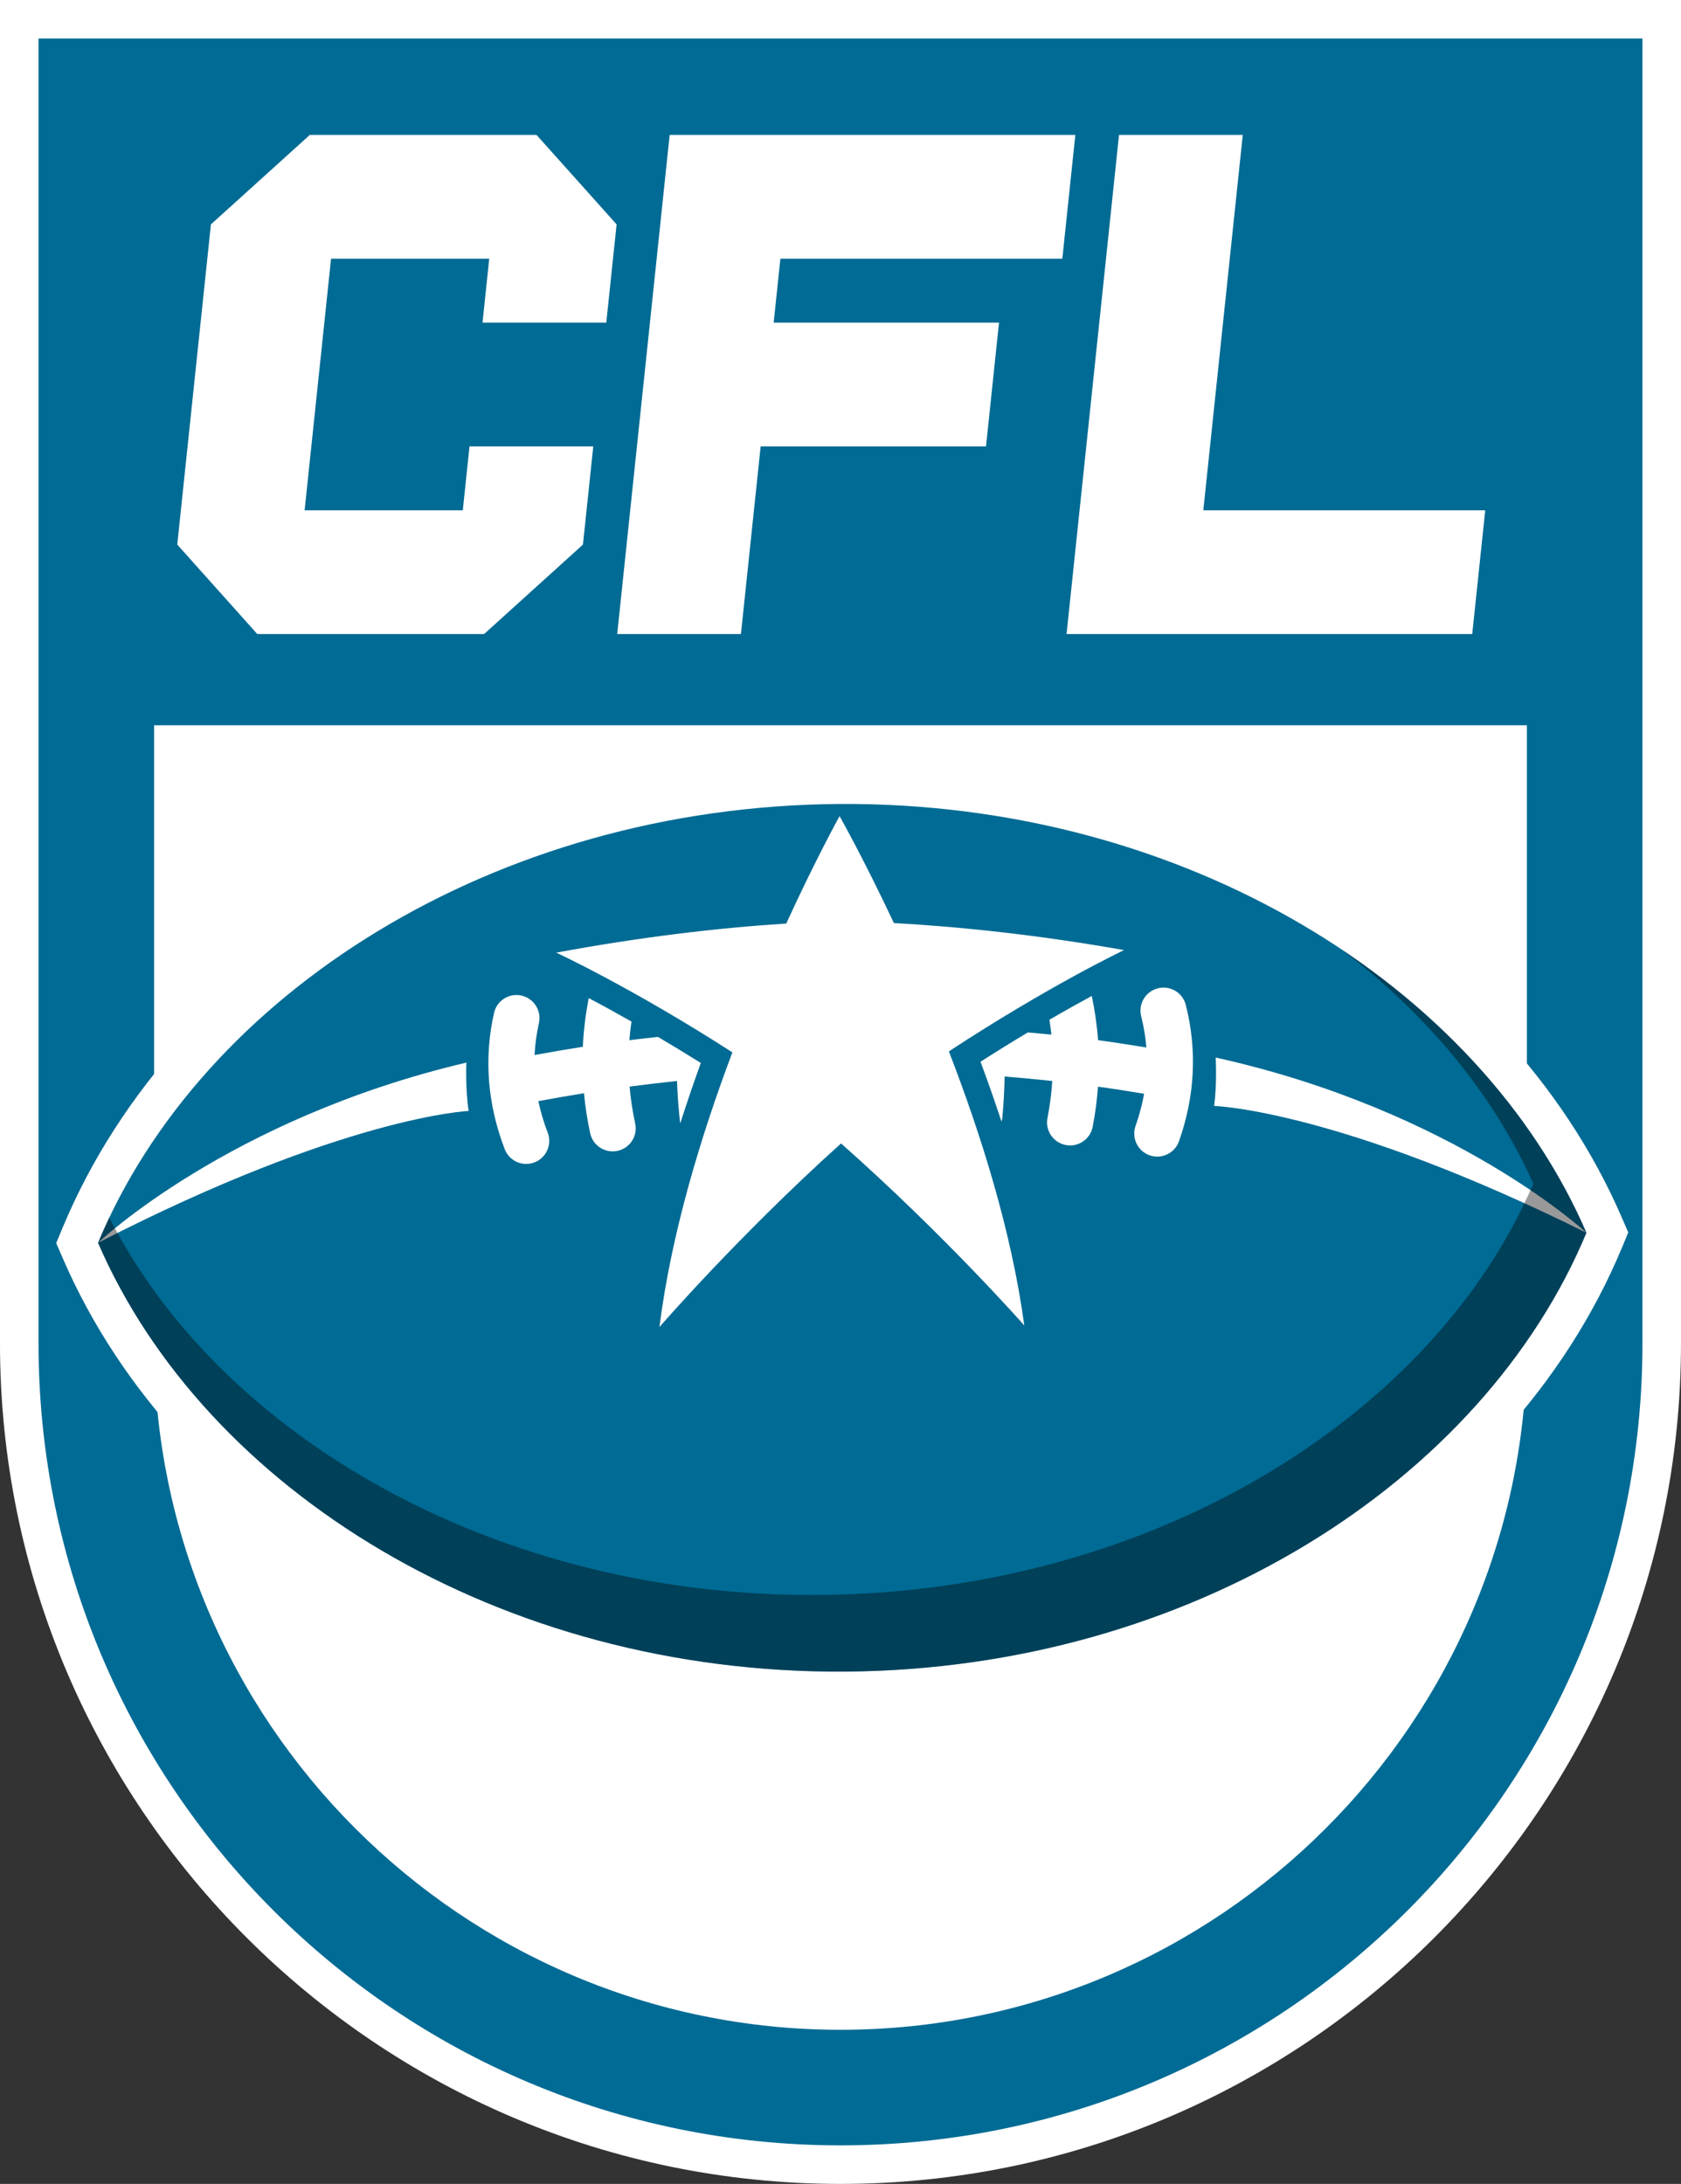 <?xml version="1.0" encoding="utf-8"?>
<!-- Generator: Adobe Illustrator 16.0.0, SVG Export Plug-In . SVG Version: 6.00 Build 0)  -->
<!DOCTYPE svg PUBLIC "-//W3C//DTD SVG 1.1//EN" "http://www.w3.org/Graphics/SVG/1.1/DTD/svg11.dtd">
<svg version="1.1" id="圖層_1" xmlns="http://www.w3.org/2000/svg" xmlns:xlink="http://www.w3.org/1999/xlink" x="0px" y="0px"
	 width="123.672px" height="160.668px" viewBox="80.467 73.561 123.672 160.668"
	 enable-background="new 80.467 73.561 123.672 160.668" xml:space="preserve">
<rect x="80.467" y="73.561" width="123.672" height="160.668" fill="#333333" stroke="none"/>
<g>
	<g>
		<path fill="#FFFFFF" d="M142.303,234.229c-34.097,0-61.837-27.74-61.837-61.835V73.561h123.672v98.833
			C204.139,206.488,176.4,234.229,142.303,234.229z"/>
		<path fill="#006B94" d="M83.301,76.395v95.998c0,32.585,26.416,59,59.002,59c32.584,0,59-26.414,59-59V76.395H83.301z"/>
	</g>
	<path fill="#FFFFFF" d="M142.303,222.891c-27.845,0-50.498-22.653-50.498-50.498v-45.475H192.8v45.475
		C192.8,200.237,170.147,222.891,142.303,222.891z"/>
	<path fill="#FFFFFF" d="M142.303,220.055c-26.282,0-47.664-21.38-47.664-47.662v-42.64h95.325v42.64
		C189.965,198.675,168.584,220.055,142.303,220.055z"/>
</g>
<g>
	<path fill="#FFFFFF" d="M142.166,199.376c-25.544-0.002-48.486-13.367-57.087-33.258l-0.477-1.104l0.462-1.111
		c8.404-20.179,31.364-33.854,57.134-34.029l0.499-0.002c25.542,0,48.483,13.365,57.085,33.257l0.478,1.104l-0.462,1.111
		c-8.403,20.18-31.363,33.855-57.132,34.03L142.166,199.376z"/>
	<path fill="#006B94" d="M142.217,132.709c-25.423,0.172-46.92,13.997-54.536,32.284c7.863,18.184,29.543,31.719,54.966,31.546
		c25.423-0.172,46.918-13.996,54.534-32.285C189.317,146.071,167.638,132.537,142.217,132.709z"/>
	<path fill="#FFFFFF" d="M114.777,151.735c0,0-0.078,2.045,0.171,3.558c0,0-9.129,0.379-27.267,9.7
		C87.681,164.993,97.237,155.866,114.777,151.735z"/>
	<path fill="#FFFFFF" d="M169.906,151.364c0,0,0.107,2.043-0.121,3.56c0,0,9.133,0.254,27.396,9.331
		C197.181,164.254,187.502,155.257,169.906,151.364z"/>
	<g>
		<path fill="#FFFFFF" d="M127.198,156.209c-0.196-0.899-0.333-1.804-0.412-2.709c1.159-0.153,2.322-0.29,3.488-0.412
			c0.038,1.001,0.107,2,0.22,2.994c0.004,0.041,0.016,0.077,0.022,0.116c0.466-1.453,0.964-2.927,1.511-4.436
			c-1.107-0.693-2.16-1.33-3.154-1.917c-0.701,0.079-1.404,0.153-2.103,0.242c0.037-0.457,0.089-0.914,0.155-1.371
			c-1.188-0.674-2.247-1.252-3.142-1.728c-0.234,1.191-0.382,2.389-0.437,3.584c-1.189,0.186-2.372,0.387-3.549,0.605
			c0.037-0.78,0.143-1.562,0.32-2.35c0.203-0.914-0.371-1.819-1.285-2.023c-0.912-0.205-1.818,0.37-2.021,1.284
			c-0.748,3.334-0.481,6.704,0.787,10.014c0.26,0.678,0.909,1.092,1.594,1.088c0.198,0,0.399-0.037,0.595-0.112
			c0.874-0.335,1.31-1.315,0.976-2.188c-0.299-0.778-0.528-1.55-0.689-2.319c1.112-0.208,2.231-0.402,3.356-0.581
			c0.094,0.984,0.245,1.967,0.458,2.945c0.174,0.795,0.881,1.337,1.664,1.331c0.117,0,0.235-0.015,0.353-0.038
			C126.82,158.027,127.398,157.124,127.198,156.209z"/>
		<path fill="#FFFFFF" d="M165.651,146.27c-0.906,0.229-1.455,1.15-1.227,2.057c0.195,0.77,0.32,1.535,0.383,2.297
			c-1.175-0.195-2.358-0.376-3.554-0.537c-0.076-1.088-0.239-2.174-0.462-3.256c-0.888,0.481-1.941,1.068-3.117,1.751
			c0.055,0.364,0.105,0.729,0.145,1.095c-0.577-0.06-1.158-0.106-1.736-0.159c-1.086,0.649-2.25,1.368-3.479,2.153
			c0.56,1.498,1.068,2.964,1.545,4.407c0.031-0.104,0.055-0.211,0.063-0.324c0.093-0.996,0.147-1.995,0.167-2.996
			c1.175,0.095,2.344,0.204,3.504,0.331c-0.059,0.908-0.176,1.819-0.352,2.723c-0.18,0.918,0.42,1.808,1.338,1.986
			c0.113,0.023,0.227,0.033,0.337,0.032c0.789-0.005,1.492-0.565,1.649-1.368c0.192-0.984,0.322-1.97,0.393-2.957
			c1.141,0.159,2.271,0.333,3.391,0.523c-0.139,0.784-0.348,1.571-0.628,2.364c-0.312,0.882,0.151,1.85,1.032,2.162
			c0.191,0.068,0.386,0.098,0.576,0.097c0.694-0.003,1.341-0.438,1.587-1.129c1.175-3.329,1.344-6.703,0.502-10.027
			C167.479,146.588,166.559,146.04,165.651,146.27z"/>
	</g>
	<path fill="#FFFFFF" d="M163.167,143.458c-6.269-1.104-11.925-1.711-16.937-1.99c-2.254-4.796-3.995-7.866-3.995-7.866
		s-1.714,3.084-3.924,7.903c-5.01,0.321-10.662,0.98-16.919,2.141c0,0,5.522,2.554,12.957,7.335
		c-2.336,6.204-4.502,13.353-5.367,20.209c0,0,5.788-6.687,13.361-13.508c7.633,6.752,13.48,13.389,13.48,13.389
		c-0.925-6.849-3.154-13.978-5.547-20.161C157.668,146.061,163.167,143.458,163.167,143.458z"/>
	<path opacity="0.4" d="M179.13,143.386c6.323,4.783,11.224,10.698,14.144,17.262c-7.35,17.136-28.085,30.091-52.606,30.256
		c-23.657,0.159-43.952-11.634-52.16-27.762c-0.291,0.611-0.568,1.229-0.827,1.851c7.863,18.184,29.543,31.719,54.966,31.546
		c25.423-0.172,46.918-13.996,54.534-32.285C193.651,156.086,187.328,148.857,179.13,143.386z"/>
</g>
<g>
	<polygon fill="#FFFFFF" points="129.734,83.489 125.875,120.208 134.978,120.208 136.429,106.401 153.008,106.401 153.965,97.296 
		137.386,97.296 137.881,92.594 158.623,92.594 159.58,83.489 	"/>
	<polygon fill="#FFFFFF" points="168.995,111.103 171.898,83.489 162.793,83.489 158.934,120.208 188.78,120.208 189.737,111.103 	
		"/>
	<polygon fill="#FFFFFF" points="103.257,83.489 95.984,90.07 93.508,113.626 99.397,120.208 116.082,120.208 123.355,113.626 
		124.115,106.401 115.009,106.401 114.515,111.103 102.878,111.103 104.823,92.594 116.46,92.594 115.966,97.296 125.072,97.296 
		125.831,90.07 119.941,83.489 	"/>
</g>
</svg>
